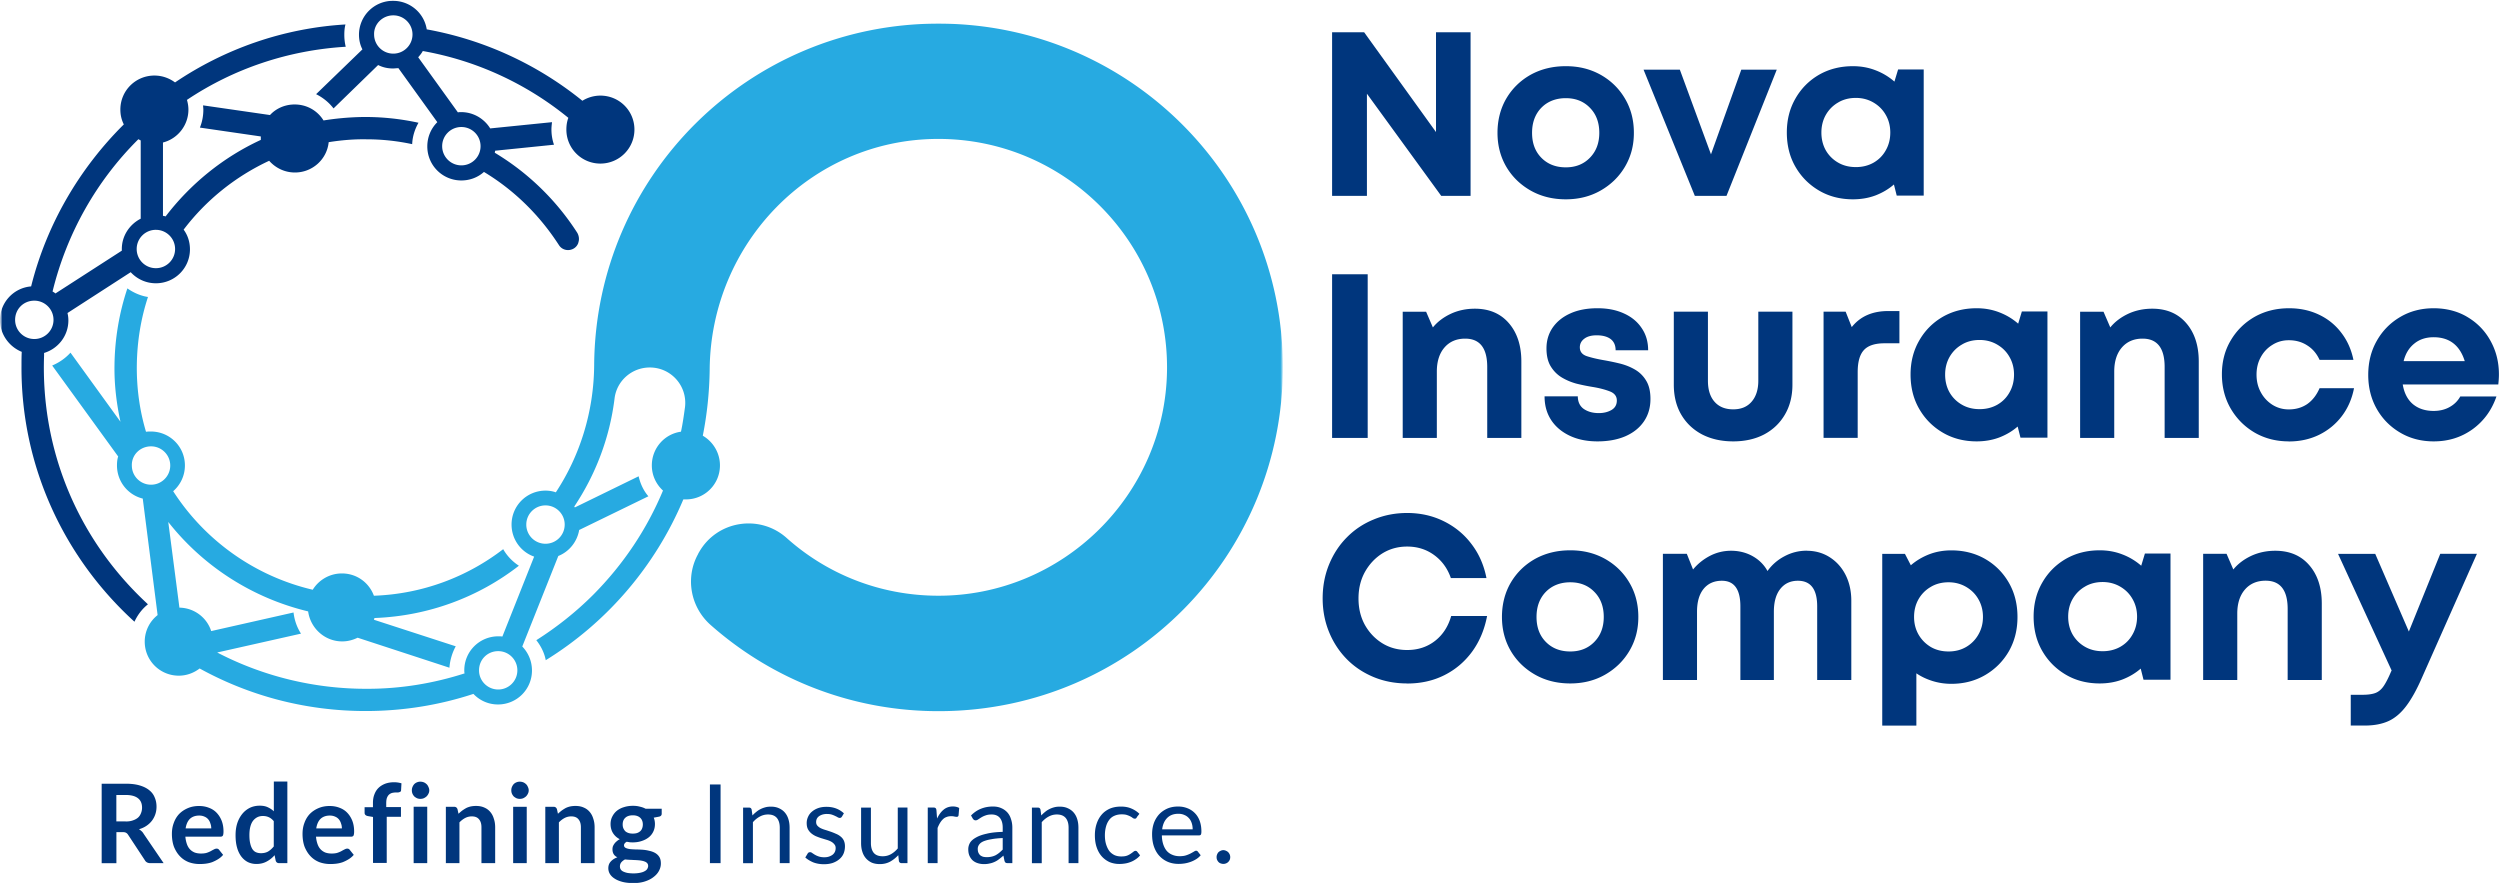 <svg xmlns="http://www.w3.org/2000/svg" width="1526" height="539" fill="none"><g clip-path="url(#a)"><mask id="b" width="204" height="154" x="188" y="0" maskUnits="userSpaceOnUse" style="mask-type:luminance"><path fill="#fff" d="M391.255 0H188.794v153.743h202.461V0Z"/></mask><g mask="url(#b)"><path fill="#00367D" d="M192.921 57.469c4.205 2.1 7.865 5.055 10.669 8.71l27.215-26.48c2.764 1.4 5.762 2.1 9.072 2.1 1.051 0 2.258-.194 3.309-.194l23.75 32.972c-3.854 3.81-6.112 9.06-6.112 14.815 0 11.509 9.266 20.763 20.791 20.763 5.217 0 10.123-1.905 13.783-5.21 18.532 11.159 34.028 26.479 45.748 44.637 2.959 4.705 10.123 3.811 11.875-1.399v-.195c.701-1.905.35-4.199-.701-5.949-12.771-19.869-30.019-36.628-50.304-48.798 0-.35.195-.7.195-1.244l35.937-3.655c-1.051-2.994-1.558-6.105-1.558-9.41 0-1.4.195-2.994.351-4.355l-37.728 3.81c-3.66-5.948-10.279-9.953-17.793-9.953-.701 0-1.402 0-1.908.194l-24.256-33.672c1.051-1.206 2.102-2.45 2.803-3.81 32.472 5.754 63.035 19.713 88.849 40.787-.856 2.255-1.207 4.705-1.207 7.155 0 11.509 9.267 20.763 20.752 20.763 11.486 0 20.791-9.254 20.791-20.763 0-11.51-9.266-20.725-20.791-20.725-4.01 0-7.864 1.206-10.979 3.15-26.904-21.775-59.337-37.133-95.001-43.588C258.916 8.01 250.35.505 239.877.505a20.683 20.683 0 0 0-20.753 20.725c0 3.15.701 6.26 2.103 8.904l-28.306 27.374v-.04Zm88.694 20.063c6.463 0 11.719 5.21 11.719 11.704 0 6.494-5.256 11.704-11.719 11.704-6.464 0-11.72-5.25-11.72-11.704 0-6.454 5.218-11.704 11.72-11.704ZM240.071 9.371c6.463 0 11.72 5.21 11.72 11.665 0 6.454-5.257 11.703-11.72 11.703-6.463 0-11.719-5.21-11.719-11.703-.195-6.455 5.217-11.665 11.719-11.665Z"/></g><mask id="c" width="257" height="369" x="0" y="13" maskUnits="userSpaceOnUse" style="mask-type:luminance"><path fill="#fff" d="M256.307 13.764H.623v368.104h255.684V13.765Z"/></mask><g mask="url(#c)"><path fill="#00367D" d="M13.277 214.75c-.156 2.761-.156 5.755-.156 8.515-.35 61.746 26.359 117.504 68.953 156.232 1.908-4.161 4.712-7.855 8.216-10.615-.195-.156-.35-.35-.546-.545-42.244-39.233-64.943-93.63-62.84-151.332v-1.555c8.565-2.605 14.834-10.46 14.834-19.869a18.83 18.83 0 0 0-.545-4.511l38.584-24.924c3.855 4.161 9.267 6.766 15.38 6.766 11.524 0 20.791-9.254 20.791-20.725 0-4.549-1.402-8.709-3.855-12.014 13.627-17.964 31.576-32.429 52.211-42.033 3.855 4.355 9.423 7.155 15.73 7.155 10.629 0 19.545-8.01 20.597-18.508 7.514-1.206 15.379-1.906 23.205-1.75 9.616 0 18.844 1.05 27.76 2.955.195-4.705 1.596-9.06 3.855-13.065a151.676 151.676 0 0 0-34.574-3.5c-7.865.156-15.73.856-23.4 2.1-3.66-5.949-10.123-9.76-17.638-9.76-5.957 0-11.369 2.45-15.028 6.455l-40.843-5.91c0 .856.156 1.75.156 2.605 0 3.81-.701 7.505-2.103 10.965l37.183 5.405v2.1c-23.049 10.654-42.945 26.868-58.129 46.737-.546-.195-1.052-.35-1.597-.35V86.981c8.916-2.255 15.535-10.46 15.535-20.064 0-2.1-.35-4.005-.895-5.949C142.735 41.8 176.102 30.64 211.026 28.54a31.196 31.196 0 0 1-.856-7.349c0-2.1.155-4.2.7-6.26-38.078 2.255-73.859 15.009-104.033 35.383-3.504-2.605-7.865-4.199-12.576-4.199-11.525 0-20.791 9.254-20.791 20.764 0 3.304.7 6.26 2.102 9.06-27.06 26.867-47.15 61.045-56.572 98.878-10.629.856-19.039 9.76-19.039 20.725.156 8.554 5.568 16.058 13.277 19.208h.039Zm81.88-74.461c6.463 0 11.719 5.249 11.719 11.704 0 6.455-5.217 11.704-11.72 11.704a11.674 11.674 0 0 1-11.719-11.704 11.674 11.674 0 0 1 11.72-11.704Zm-10.67-55.291c.545.194.857.544 1.402.7v47.787c-6.814 3.499-11.525 10.459-11.525 18.469v1.05l-40.53 26.129c-.546-.544-1.208-.855-1.753-1.205 8.566-35.072 26.554-67.306 52.367-92.93h.04Zm-63.541 98.529c6.463 0 11.72 5.249 11.72 11.704 0 6.454-5.218 11.703-11.72 11.703-6.502 0-11.72-5.21-11.72-11.703 0-6.494 5.062-11.704 11.72-11.704Z"/></g><mask id="d" width="756" height="423" x="27" y="13" maskUnits="userSpaceOnUse" style="mask-type:luminance"><path fill="#fff" d="M782.587 13.764H27.877V435.06h754.71V13.764Z"/></mask><g mask="url(#d)"><path fill="#27AAE1" d="M72.107 278.712c-.545 1.75-.7 3.5-.7 5.405 0 9.76 6.618 17.964 15.729 20.219l9.072 71.117a20.597 20.597 0 0 0-7.865 16.214c0 11.509 9.266 20.763 20.791 20.763 4.906 0 9.266-1.749 12.732-4.393 30.018 16.564 64.592 25.973 101.269 25.973 23.049 0 45.203-3.655 65.838-10.459 3.816 4.005 9.072 6.454 14.99 6.454a20.682 20.682 0 0 0 20.752-20.724c0-5.755-2.258-10.81-5.918-14.659l21.998-55.253c6.619-2.605 11.525-8.709 12.732-15.864l42.244-20.569c-2.998-3.499-4.906-7.66-5.957-12.209l-38.935 19.014s-.194-.35-.35-.545c12.926-19.363 21.648-41.838 24.607-66.062 1.362-10.809 10.629-18.819 21.492-18.819 13.082 0 23.049 11.354 21.492 24.224-.701 5.055-1.402 10.11-2.453 14.97-10.123 1.4-17.793 10.11-17.793 20.569 0 6.105 2.608 11.509 6.813 15.359-9.811 23.524-24.1 44.987-42.594 63.612-10.63 10.615-22.349 19.869-34.73 27.724 2.764 3.499 4.906 7.659 5.762 12.209 37.339-23.019 66.851-57.391 83.982-98.14h1.558c11.524 0 20.791-9.255 20.791-20.764 0-7.66-4.205-14.464-10.474-18.119 2.609-13.065 4.011-26.518 4.205-40.283.545-77.066 61.829-140.523 138.958-140.873 77.675-.35 140.905 62.952 140.204 140.718-.701 76.56-63.892 138.617-140.359 138.111-35.275-.194-67.396-13.414-91.808-35.227-16.587-14.815-42.751-10.616-53.614 8.904-.194.194-.35.544-.35.7-8.02 14.308-4.906 32.272 7.32 43.276 37.533 33.284 87.136 53.347 141.411 52.803 115.752-1.05 208.261-94.68 208.106-210.278-.156-115.755-94.261-209.385-210.209-209.385-115.947 0-209.313 93.125-210.169 208.374-.195 28.579-8.722 55.447-23.4 77.727-1.908-.7-4.205-1.05-6.269-1.05a20.682 20.682 0 0 0-20.752 20.724c0 9.06 5.763 16.759 13.783 19.558l-19.389 48.798c-.857-.155-1.558-.155-2.453-.155-11.525 0-20.791 9.254-20.791 20.724 0 .7 0 1.4.194 1.906-19.039 6.104-38.934 9.409-59.18 9.409-32.122.156-63.698-7.504-91.847-22.163l51.16-11.509c-2.453-3.811-4.01-8.205-4.556-12.909l-50.264 11.353c-2.609-8.204-10.318-14.153-19.39-14.309l-6.813-52.297c21.141 26.868 51.16 46.387 85.383 54.592 1.402 10.265 10.124 18.313 20.792 18.313 3.504 0 6.619-.894 9.422-2.255l56.027 18.314c.35-4.705 1.752-9.254 3.854-13.065l-49.953-16.214c.195-.35.195-.7.351-1.05 33.172-1.244 63.697-12.909 88.148-31.922-4.011-2.606-7.32-6.105-9.578-10.11-21.998 16.914-49.253 27.374-78.921 28.423-2.959-8.01-10.473-13.609-19.545-13.609-7.514 0-14.133 4.005-17.793 9.954-35.625-8.359-65.995-30.328-85.189-60.151 4.36-3.811 7.164-9.41 7.164-15.709 0-11.509-9.267-20.725-20.791-20.725-1.052 0-1.908 0-2.96.156-3.854-12.909-5.762-26.479-5.606-40.633.195-14.464 2.453-28.423 6.814-41.643-4.556-.7-8.917-2.644-12.576-5.249-4.906 14.658-7.67 30.523-7.865 46.737-.195 11.859 1.207 23.524 3.66 34.683l-30.525-42.188c-3.154 3.5-7.008 6.105-11.174 7.855l40.336 55.602h-.078ZM321.25 320.2c0-6.454 5.256-11.704 11.719-11.704 6.464 0 11.72 5.25 11.72 11.704 0 6.455-5.217 11.704-11.72 11.704A11.673 11.673 0 0 1 321.25 320.2Zm-17.131 77.26c6.463 0 11.68 5.25 11.68 11.704 0 6.455-5.217 11.704-11.68 11.704s-11.719-5.21-11.719-11.704c0-6.493 5.061-11.704 11.719-11.704ZM92.197 272.452c6.463 0 11.72 5.249 11.72 11.704 0 6.454-5.257 11.704-11.72 11.704-6.463 0-11.719-5.211-11.719-11.704-.195-6.455 5.062-11.704 11.72-11.704Z"/></g><path fill="#00367D" d="M876.537 19.675h21.102v99.89h-17.91l-45.358-62.368v62.368h-21.259v-99.89h19.545l43.88 60.93v-60.93Zm79.232 101.989c-8.02 0-15.184-1.788-21.492-5.365-6.268-3.578-11.252-8.399-14.834-14.504-3.582-6.143-5.373-13.064-5.373-20.724s1.791-14.776 5.373-20.92c3.621-6.143 8.566-10.964 14.834-14.503 6.347-3.499 13.472-5.249 21.492-5.249 8.021 0 14.951 1.75 21.258 5.25 6.269 3.538 11.214 8.36 14.835 14.503 3.62 6.104 5.45 13.064 5.45 20.919 0 7.854-1.83 14.58-5.45 20.724-3.621 6.105-8.566 10.926-14.835 14.504-6.268 3.577-13.354 5.365-21.258 5.365Zm0-19.519c5.996 0 10.902-1.944 14.678-5.832 3.816-3.889 5.763-8.943 5.763-15.242 0-6.3-1.908-11.432-5.763-15.32-3.776-3.888-8.682-5.833-14.678-5.833s-11.096 1.945-14.912 5.833c-3.777 3.888-5.684 8.982-5.684 15.32 0 6.338 1.868 11.353 5.684 15.242 3.816 3.888 8.799 5.832 14.912 5.832Zm107.111-59.607h21.65l-30.68 77.027h-19.32l-31.3-77.027h22.15l19 51.675 18.5-51.675Zm95.78-.156h15.57v77.027h-16.47l-1.71-6.804c-3.31 2.877-7.09 5.093-11.37 6.726-4.2 1.556-8.76 2.333-13.63 2.333-7.74 0-14.68-1.788-20.75-5.365-6.07-3.578-10.86-8.399-14.37-14.504-3.54-6.143-5.25-13.142-5.25-20.919 0-7.776 1.75-14.62 5.25-20.724 3.51-6.144 8.3-10.965 14.37-14.504 6.11-3.499 13.01-5.249 20.75-5.249 4.99 0 9.58.856 13.86 2.528a38.04 38.04 0 0 1 11.45 6.882l2.26-7.466.04.04Zm-25.85 59.608c4.01 0 7.59-.895 10.78-2.683 3.19-1.828 5.68-4.316 7.48-7.544 1.83-3.188 2.76-6.804 2.76-10.848 0-4.044-.93-7.582-2.76-10.77-1.8-3.189-4.29-5.677-7.48-7.544-3.19-1.866-6.77-2.838-10.78-2.838s-7.75.933-10.87 2.838c-3.15 1.828-5.64 4.355-7.47 7.544-1.79 3.188-2.69 6.765-2.69 10.77s.9 7.66 2.69 10.848a20.251 20.251 0 0 0 7.47 7.466c3.12 1.828 6.74 2.761 10.87 2.761ZM813.112 267.319v-99.89h21.726v99.89h-21.726Zm87.136-78.893c8.76 0 15.691 2.955 20.752 8.827 5.062 5.832 7.632 13.648 7.632 23.407v46.66h-20.831v-43.355c0-11.509-4.516-17.264-13.471-17.264-5.295 0-9.539 1.828-12.654 5.444-3.076 3.577-4.633 8.476-4.633 14.659v40.516h-20.83v-77.027h14.289l4.127 9.565c2.842-3.5 6.541-6.26 11.019-8.36 4.477-2.061 9.344-3.072 14.6-3.072Zm74.91 80.993c-6.463 0-12.069-1.127-16.936-3.421-4.867-2.295-8.644-5.444-11.369-9.566-2.725-4.16-4.049-8.982-4.049-14.503h20.285c.039 3.422 1.246 5.988 3.66 7.699 2.452 1.672 5.489 2.527 9.149 2.527 2.959 0 5.529-.622 7.709-1.866 2.22-1.283 3.31-3.227 3.31-5.833 0-2.605-1.48-4.51-4.4-5.599-2.92-1.127-6.424-2.022-10.473-2.683a122.72 122.72 0 0 1-9.578-1.944c-3.232-.855-6.23-2.099-8.994-3.733-2.765-1.633-5.023-3.849-6.814-6.726-1.791-2.839-2.686-6.571-2.686-11.082 0-4.86 1.285-9.137 3.893-12.87 2.648-3.733 6.269-6.571 10.863-8.593 4.633-2.061 10.084-3.072 16.392-3.072 6.307 0 11.602 1.089 16.235 3.227 4.634 2.1 8.216 5.094 10.785 8.982 2.61 3.85 3.89 8.321 3.89 13.454h-19.853c0-3.072-1.051-5.366-3.076-6.883-2.063-1.516-4.906-2.255-8.527-2.255-3.231 0-5.762.7-7.553 2.1-1.791 1.361-2.686 3.111-2.686 5.249 0 2.605 1.401 4.394 4.205 5.366 2.842.933 6.268 1.75 10.317 2.45 3.115.544 6.386 1.205 9.734 2.021 3.348.817 6.424 2.022 9.266 3.655a19.016 19.016 0 0 1 6.893 6.727c1.79 2.878 2.69 6.61 2.69 11.276 0 5.249-1.33 9.799-3.98 13.687-2.64 3.888-6.42 6.921-11.287 9.06-4.867 2.099-10.551 3.149-17.053 3.149h.038Zm82.812 0c-7.24 0-13.59-1.438-19.08-4.277-5.49-2.916-9.69-6.96-12.73-12.17-3-5.172-4.47-11.276-4.47-18.236v-44.482h20.83v42.11c0 5.521 1.32 9.798 4.04 12.87 2.69 3.072 6.51 4.627 11.37 4.627 4.87 0 8.61-1.555 11.29-4.705 2.69-3.11 4.05-7.387 4.05-12.792v-42.11h20.83v44.482c0 6.96-1.51 13.025-4.55 18.236-3 5.171-7.2 9.254-12.66 12.17-5.41 2.839-11.75 4.277-19 4.277h.08Zm94.54-79.554h6.89v19.675h-9c-5.91 0-10.12 1.361-12.65 4.121-2.57 2.761-3.82 7.271-3.82 13.532v40.088h-20.83v-77.027h13.48l3.73 9.409c5.18-6.532 12.58-9.798 22.23-9.798h-.03Zm81.68.272h15.57v77.027h-16.46l-1.72-6.805c-3.31 2.878-7.08 5.094-11.37 6.727-4.2 1.556-8.76 2.333-13.62 2.333-7.75 0-14.68-1.788-20.76-5.366-6.07-3.577-10.86-8.398-14.36-14.503-3.55-6.143-5.26-13.142-5.26-20.919 0-7.776 1.75-14.62 5.26-20.724 3.5-6.144 8.29-10.965 14.36-14.504 6.12-3.499 13.01-5.249 20.76-5.249 4.98 0 9.57.855 13.86 2.527 4.24 1.634 8.06 3.928 11.44 6.883l2.26-7.466.04.039Zm-25.85 59.607c4.01 0 7.59-.894 10.78-2.682 3.2-1.828 5.69-4.316 7.48-7.544 1.83-3.188 2.76-6.804 2.76-10.848 0-4.044-.93-7.582-2.76-10.771-1.79-3.188-4.28-5.676-7.48-7.543-3.19-1.866-6.77-2.838-10.78-2.838s-7.75.933-10.86 2.838c-3.16 1.828-5.65 4.355-7.48 7.543-1.79 3.189-2.69 6.766-2.69 10.771 0 4.005.9 7.66 2.69 10.848a20.205 20.205 0 0 0 7.48 7.466c3.11 1.827 6.73 2.76 10.86 2.76Zm105.39-61.318c8.76 0 15.7 2.955 20.76 8.827 5.06 5.832 7.63 13.648 7.63 23.407v46.66h-20.83v-43.355c0-11.509-4.52-17.264-13.47-17.264-5.3 0-9.54 1.828-12.66 5.444-3.07 3.577-4.63 8.476-4.63 14.659v40.516h-20.83v-77.027h14.29l4.13 9.565c2.84-3.5 6.54-6.26 11.01-8.36 4.48-2.061 9.35-3.072 14.6-3.072Zm83.33 80.993c-7.68 0-14.64-1.788-20.84-5.366-6.15-3.616-11.01-8.515-14.6-14.658-3.58-6.183-5.37-13.182-5.37-20.919 0-7.738 1.79-14.62 5.37-20.647 3.59-6.105 8.45-10.887 14.6-14.426 6.2-3.499 13.24-5.249 21.03-5.249 6.66 0 12.69 1.283 18.18 3.888 5.53 2.605 10.09 6.299 13.71 11.082 3.66 4.744 6.11 10.265 7.39 16.525h-20.67c-1.75-3.81-4.24-6.765-7.55-8.826-3.23-2.1-6.97-3.15-11.22-3.15-3.69 0-7.04.933-10.04 2.839-3 1.827-5.34 4.316-7.05 7.465-1.75 3.15-2.61 6.688-2.61 10.693s.86 7.582 2.61 10.771c1.71 3.188 4.09 5.715 7.05 7.621 3.04 1.905 6.38 2.838 10.04 2.838 4.33 0 8.06-1.089 11.3-3.305 3.19-2.255 5.68-5.483 7.47-9.643h21.03c-1.25 6.493-3.74 12.209-7.48 17.108-3.7 4.861-8.33 8.632-13.86 11.354-5.53 2.683-11.64 4.044-18.42 4.044l-.07-.039Zm128.28-40.905c0 2.022-.15 4.044-.38 6.144h-58.33c.86 5.249 2.96 9.293 6.23 12.054 3.35 2.76 7.55 4.121 12.65 4.121 3.63 0 6.86-.777 9.66-2.333 2.84-1.555 5.06-3.733 6.58-6.493h22.08c-2.88 8.398-7.75 15.047-14.6 20.024-6.9 4.939-14.76 7.388-23.68 7.388-7.63 0-14.48-1.788-20.52-5.366-6.07-3.577-10.82-8.398-14.28-14.503-3.47-6.143-5.18-13.065-5.18-20.724 0-7.66 1.71-14.62 5.18-20.725 3.46-6.144 8.21-11.004 14.28-14.581 6.04-3.577 12.89-5.366 20.52-5.366 7.63 0 14.84 1.828 20.83 5.521 6 3.617 10.63 8.477 13.94 14.581 3.35 6.105 5.02 12.871 5.02 20.258Zm-39.83-22.668c-4.71 0-8.64 1.283-11.83 3.888-3.19 2.566-5.37 6.105-6.5 10.693h37.3c-3.04-9.721-9.39-14.581-19-14.581h.03ZM858.938 417.174c-7.319 0-14.133-1.283-20.44-3.888-6.269-2.605-11.759-6.222-16.392-10.926-4.672-4.744-8.293-10.304-10.863-16.603-2.569-6.299-3.893-13.143-3.893-20.492 0-7.348 1.285-14.27 3.893-20.646 2.609-6.377 6.191-11.899 10.863-16.603 4.633-4.705 10.084-8.36 16.392-10.926 6.346-2.644 13.16-3.966 20.44-3.966 8.099 0 15.535 1.672 22.31 5.015 6.736 3.305 12.42 7.933 16.937 13.92 4.594 5.988 7.631 12.948 9.149 20.803h-21.725c-2.025-5.872-5.412-10.537-10.123-13.998-4.75-3.499-10.279-5.249-16.548-5.249-5.645 0-10.668 1.4-15.184 4.199-4.439 2.8-7.982 6.61-10.629 11.354-2.609 4.744-3.894 10.109-3.894 16.136 0 6.027 1.285 11.393 3.894 16.137 2.647 4.705 6.19 8.437 10.629 11.198 4.477 2.761 9.539 4.122 15.184 4.122 6.58 0 12.265-1.867 17.054-5.6 4.75-3.732 8.02-8.787 9.811-15.164h21.921c-1.597 8.321-4.634 15.592-9.15 21.774-4.516 6.144-10.123 10.927-16.937 14.348-6.813 3.422-14.367 5.094-22.621 5.094l-.078-.039Zm99.556 0c-8.02 0-15.184-1.789-21.491-5.366-6.269-3.577-11.253-8.399-14.835-14.503-3.582-6.144-5.373-13.065-5.373-20.725 0-7.66 1.791-14.775 5.373-20.919 3.621-6.143 8.566-10.965 14.835-14.503 6.346-3.499 13.471-5.249 21.491-5.249 8.021 0 14.951 1.75 21.259 5.249 6.268 3.538 11.213 8.36 14.834 14.503 3.621 6.105 5.453 13.065 5.453 20.919 0 7.855-1.832 14.581-5.453 20.725-3.621 6.104-8.566 10.926-14.834 14.503-6.269 3.577-13.355 5.366-21.259 5.366Zm0-19.519c5.996 0 10.902-1.944 14.679-5.833 3.815-3.888 5.762-8.943 5.762-15.242 0-6.299-1.908-11.431-5.762-15.32-3.777-3.888-8.683-5.832-14.679-5.832s-11.096 1.944-14.911 5.832c-3.777 3.889-5.685 8.982-5.685 15.32 0 6.338 1.869 11.354 5.685 15.242 3.815 3.889 8.799 5.833 14.911 5.833Zm144.256-61.474c5.29 0 10 1.322 14.13 3.966 4.09 2.605 7.32 6.182 9.66 10.771 2.29 4.549 3.5 9.798 3.5 15.786v48.37h-20.83v-44.948c0-10.421-3.93-15.631-11.76-15.631-4.55 0-8.13 1.672-10.78 5.016-2.61 3.305-3.9 7.932-3.9 13.92v41.643h-20.44v-44.948c0-10.421-3.77-15.631-11.29-15.631-4.75 0-8.49 1.672-11.21 5.016-2.65 3.305-3.97 7.932-3.97 13.92v41.643h-20.83v-77.027h14.6l3.81 9.566c2.81-3.422 6.19-6.144 10.24-8.283 4.05-2.099 8.37-3.149 12.97-3.149 4.87 0 9.27 1.128 13.16 3.305 3.89 2.177 6.93 5.171 9.07 9.06 2.69-3.772 6.11-6.766 10.32-8.982 4.2-2.255 8.76-3.422 13.63-3.422l-.08.039Zm88.34-.233c7.67 0 14.56 1.75 20.67 5.249 6.12 3.538 10.91 8.36 14.45 14.503 3.5 6.105 5.26 13.065 5.26 20.919 0 7.855-1.76 14.737-5.26 20.919-3.54 6.105-8.33 10.926-14.45 14.504-6.11 3.577-13 5.365-20.67 5.365-4.01 0-7.83-.583-11.45-1.71-3.62-1.128-6.93-2.683-9.89-4.705v31.923h-20.83V338.086h13.86l3.59 6.96c3.23-2.799 6.93-5.015 11.09-6.649 4.21-1.633 8.76-2.449 13.63-2.449Zm-1.71 61.707c4.01 0 7.59-.894 10.78-2.761a20.097 20.097 0 0 0 7.48-7.621c1.83-3.188 2.76-6.727 2.76-10.693 0-3.966-.93-7.582-2.76-10.77-1.79-3.188-4.29-5.677-7.48-7.543-3.19-1.867-6.77-2.839-10.78-2.839s-7.75.933-10.87 2.839c-3.15 1.827-5.64 4.355-7.47 7.543-1.79 3.188-2.69 6.766-2.69 10.77 0 4.005.9 7.505 2.69 10.693 1.83 3.189 4.32 5.716 7.47 7.621 3.12 1.828 6.74 2.761 10.87 2.761Zm119.92-59.763h15.57v77.027h-16.47l-1.71-6.805c-3.31 2.878-7.09 5.094-11.37 6.727-4.21 1.555-8.76 2.333-13.63 2.333-7.75 0-14.68-1.789-20.75-5.366s-10.86-8.399-14.37-14.503c-3.54-6.144-5.25-13.143-5.25-20.919 0-7.777 1.75-14.62 5.25-20.725 3.51-6.143 8.3-10.965 14.37-14.503 6.11-3.499 13-5.249 20.75-5.249 4.99 0 9.58.855 13.86 2.527a38.039 38.039 0 0 1 11.45 6.882l2.26-7.465.04.039Zm-25.86 59.607c4.01 0 7.6-.894 10.79-2.683 3.19-1.827 5.68-4.316 7.47-7.543 1.83-3.188 2.77-6.804 2.77-10.848 0-4.044-.94-7.582-2.77-10.771-1.79-3.188-4.28-5.677-7.47-7.543-3.19-1.866-6.78-2.839-10.79-2.839-4.01 0-7.74.934-10.86 2.839-3.15 1.827-5.64 4.355-7.47 7.543-1.8 3.189-2.69 6.766-2.69 10.771 0 4.005.89 7.66 2.69 10.848a20.252 20.252 0 0 0 7.47 7.466c3.12 1.827 6.74 2.76 10.86 2.76Zm105.4-61.318c8.76 0 15.69 2.955 20.75 8.826 5.06 5.833 7.63 13.648 7.63 23.408v46.659h-20.83V371.72c0-11.509-4.51-17.264-13.47-17.264-5.29 0-9.54 1.827-12.65 5.443-3.08 3.578-4.64 8.477-4.64 14.659v40.516h-20.83v-77.027h14.29l4.13 9.565c2.84-3.499 6.54-6.26 11.02-8.359 4.48-2.061 9.34-3.072 14.6-3.072Zm100.76 1.866h22.31l-33.75 76.055c-3.04 6.921-6.12 12.482-9.27 16.681-3.15 4.238-6.7 7.349-10.71 9.254-4.01 1.866-8.91 2.839-14.75 2.839h-8.53v-18.781h7.2c3.35 0 6-.389 7.94-1.128 1.95-.777 3.59-2.177 4.95-4.199 1.4-2.061 2.92-5.016 4.55-8.904l.32-.583-32.71-71.195h22.7l20.52 47.398 19.15-47.398.08-.039ZM76.701 501.433c1.675 0 3.115-.194 4.4-.661 1.285-.427 2.336-1.011 3.154-1.711.817-.738 1.401-1.633 1.79-2.682.429-1.011.662-2.139.662-3.422 0-2.489-.817-4.394-2.452-5.677-1.636-1.322-4.127-2.022-7.476-2.022h-5.762v16.136H76.7v.039Zm23.205 25.43H91.73c-1.518 0-2.648-.584-3.31-1.789l-10.24-15.553c-.389-.583-.817-1.011-1.284-1.205-.428-.273-1.09-.389-1.947-.389h-3.893v18.975h-8.994v-48.526h14.756c3.27 0 6.113.35 8.449 1.05 2.375.699 4.322 1.672 5.84 2.916 1.519 1.205 2.609 2.644 3.31 4.394.74 1.672 1.129 3.577 1.129 5.676 0 1.634-.234 3.15-.74 4.628a13.817 13.817 0 0 1-2.102 3.966 14.009 14.009 0 0 1-3.427 3.149c-1.285.855-2.803 1.555-4.477 2.022.584.311 1.129.739 1.635 1.205.506.428.895.972 1.285 1.633l12.186 17.887v-.039Zm29.046-21.153c0-1.089-.156-2.061-.506-2.994a7.06 7.06 0 0 0-1.285-2.527c-.623-.739-1.363-1.322-2.336-1.711-.935-.428-2.025-.661-3.232-.661-2.375 0-4.283.7-5.684 2.022-1.363 1.361-2.22 3.305-2.609 5.832h15.652v.039Zm-15.808 4.977c.156 1.789.506 3.305.974 4.627.467 1.322 1.129 2.372 1.946 3.227a8.207 8.207 0 0 0 2.843 1.867c1.129.389 2.375.583 3.737.583 1.363 0 2.453-.117 3.427-.389.973-.311 1.79-.661 2.53-1.05.74-.427 1.402-.777 1.947-1.049.584-.312 1.129-.506 1.635-.506.701 0 1.207.233 1.558.739l2.453 3.072a12.856 12.856 0 0 1-3.154 2.682c-1.129.7-2.336 1.284-3.582 1.789a18.691 18.691 0 0 1-3.816.894 30.06 30.06 0 0 1-3.738.234c-2.375 0-4.594-.389-6.657-1.128-2.064-.816-3.855-1.983-5.373-3.577-1.519-1.556-2.726-3.5-3.66-5.755-.857-2.294-1.285-4.977-1.285-7.932 0-2.372.35-4.588 1.129-6.649.74-2.1 1.83-3.927 3.232-5.443 1.479-1.517 3.192-2.683 5.256-3.578 2.063-.894 4.322-1.361 6.891-1.361 2.22 0 4.205.35 5.996 1.05 1.83.661 3.426 1.672 4.711 2.994 1.324 1.361 2.375 2.994 3.154 4.938.74 1.906 1.129 4.083 1.129 6.572 0 1.244-.156 2.099-.389 2.527-.273.428-.779.661-1.558.661h-21.336v-.039Zm54.003-9.409c-.935-1.128-1.947-1.944-3.076-2.45-1.09-.505-2.258-.739-3.582-.739-1.324 0-2.375.234-3.426.739-.974.506-1.83 1.205-2.609 2.178-.701.933-1.246 2.099-1.635 3.577-.39 1.477-.584 3.188-.584 5.171s.156 3.694.506 5.094c.311 1.4.779 2.566 1.363 3.499.584.856 1.323 1.517 2.18 1.867.895.388 1.908.583 2.998.583 1.713 0 3.193-.35 4.4-1.05 1.168-.7 2.297-1.711 3.426-3.072v-15.397h.039Zm8.254-24.224v49.809h-5.023c-1.09 0-1.791-.506-2.102-1.556l-.662-3.305a16.673 16.673 0 0 1-4.867 3.889c-1.791.972-3.854 1.477-6.229 1.477-1.908 0-3.621-.389-5.179-1.128-1.596-.816-2.92-1.944-4.049-3.421-1.129-1.517-2.025-3.344-2.609-5.522-.622-2.216-.895-4.704-.895-7.543 0-2.527.311-4.899.973-7.038.701-2.216 1.713-4.121 2.998-5.754 1.285-1.633 2.843-2.878 4.634-3.811 1.829-.894 3.893-1.361 6.151-1.361 1.947 0 3.582.311 4.945.972 1.324.623 2.57 1.4 3.66 2.45v-18.158h8.293-.039Zm33.289 28.656c0-1.089-.156-2.061-.506-2.994a7.06 7.06 0 0 0-1.285-2.527c-.623-.739-1.363-1.322-2.336-1.711-.935-.428-2.025-.661-3.232-.661-2.375 0-4.283.7-5.684 2.022-1.363 1.361-2.219 3.305-2.609 5.832h15.652v.039Zm-15.808 4.977c.156 1.789.507 3.305.974 4.627.467 1.322 1.129 2.372 1.947 3.227a8.203 8.203 0 0 0 2.842 1.867c1.129.389 2.375.583 3.738.583 1.362 0 2.452-.117 3.426-.389a15.504 15.504 0 0 0 2.531-1.05 36.46 36.46 0 0 1 1.946-1.049c.584-.312 1.129-.506 1.636-.506.7 0 1.207.233 1.557.739l2.453 3.072a12.856 12.856 0 0 1-3.154 2.682c-1.129.7-2.336 1.284-3.582 1.789a18.697 18.697 0 0 1-3.815.894 30.06 30.06 0 0 1-3.738.234c-2.375 0-4.594-.389-6.658-1.128-2.064-.816-3.855-1.983-5.373-3.577-1.518-1.556-2.725-3.5-3.66-5.755-.856-2.294-1.285-4.977-1.285-7.932 0-2.372.351-4.588 1.129-6.649.74-2.1 1.83-3.927 3.232-5.443 1.479-1.517 3.193-2.683 5.256-3.578 2.064-.894 4.322-1.361 6.892-1.361 2.219 0 4.205.35 5.996 1.05 1.829.661 3.426 1.672 4.711 2.994 1.323 1.361 2.375 2.994 3.153 4.938.74 1.906 1.129 4.083 1.129 6.572 0 1.244-.155 2.099-.389 2.527-.272.428-.779.661-1.557.661h-21.337v-.039Zm34.808 16.176v-28.19l-2.998-.506c-.662-.117-1.168-.311-1.557-.661-.39-.311-.584-.778-.584-1.361v-3.421h5.1v-2.606c0-1.944.273-3.694.896-5.249.584-1.555 1.401-2.877 2.53-3.966 1.13-1.089 2.492-1.905 4.05-2.527 1.635-.584 3.426-.895 5.451-.895 1.557 0 3.036.234 4.477.661l-.234 4.122c0 .311-.077.622-.233.817-.156.155-.39.311-.662.388-.234.117-.545.195-.896.234h-1.051c-.973 0-1.869.116-2.686.311a4.848 4.848 0 0 0-1.947 1.127c-.506.506-.896 1.167-1.207 2.022-.273.856-.389 1.944-.389 3.228v2.255h8.994v5.91h-8.683v28.19h-8.371v.117Zm33.095-34.412v34.412h-8.293v-34.412h8.293Zm1.246-10.07c0 .777-.156 1.477-.507 2.099-.272.622-.661 1.128-1.129 1.633a7.671 7.671 0 0 1-1.713 1.128c-.662.272-1.363.389-2.102.389a5.215 5.215 0 0 1-2.025-.389 7.671 7.671 0 0 1-1.713-1.128c-.428-.505-.779-1.011-1.051-1.633-.273-.661-.39-1.322-.39-2.099 0-.7.117-1.361.39-2.022a6.302 6.302 0 0 1 1.051-1.711 5.039 5.039 0 0 1 1.713-1.128 5.215 5.215 0 0 1 2.025-.389 6.13 6.13 0 0 1 2.102.389c.662.272 1.207.661 1.713 1.128.506.466.857 1.05 1.129 1.711.312.661.507 1.322.507 2.022Zm17.91 14.27a33.91 33.91 0 0 1 2.18-1.867 28.465 28.465 0 0 1 2.453-1.555c.856-.428 1.791-.739 2.764-.972a17.146 17.146 0 0 1 3.232-.311c1.869 0 3.582.311 5.022.972 1.48.622 2.687 1.516 3.66 2.683.974 1.127 1.713 2.527 2.181 4.121.545 1.594.817 3.305.817 5.249v21.891h-8.371v-21.891c0-2.099-.506-3.732-1.479-4.86-.935-1.166-2.375-1.789-4.4-1.789a8.752 8.752 0 0 0-4.049.973c-1.246.661-2.414 1.555-3.504 2.682v24.885h-8.293v-34.411h5.022c1.09 0 1.791.545 2.103 1.555l.584 2.683.078-.038Zm41.582-4.2v34.412h-8.293v-34.412h8.293Zm1.207-10.07c0 .777-.156 1.477-.506 2.099-.273.622-.662 1.128-1.13 1.633a7.671 7.671 0 0 1-1.713 1.128c-.662.272-1.362.389-2.102.389a5.215 5.215 0 0 1-2.025-.389 7.671 7.671 0 0 1-1.713-1.128c-.428-.505-.779-1.011-1.051-1.633-.273-.661-.39-1.322-.39-2.099 0-.7.117-1.361.39-2.022a6.302 6.302 0 0 1 1.051-1.711 5.039 5.039 0 0 1 1.713-1.128 5.215 5.215 0 0 1 2.025-.389c.74 0 1.479.156 2.102.389.662.272 1.207.661 1.713 1.128.507.466.857 1.05 1.13 1.711.311.661.506 1.322.506 2.022Zm17.91 14.27a33.91 33.91 0 0 1 2.18-1.867 28.465 28.465 0 0 1 2.453-1.555c.856-.428 1.791-.739 2.764-.972a17.154 17.154 0 0 1 3.232-.311c1.869 0 3.582.311 5.022.972 1.48.622 2.687 1.516 3.66 2.683.974 1.127 1.713 2.527 2.181 4.121.545 1.594.817 3.305.817 5.249v21.891h-8.371v-21.891c0-2.099-.506-3.732-1.479-4.86-.935-1.166-2.375-1.789-4.4-1.789a8.752 8.752 0 0 0-4.049.973c-1.246.661-2.414 1.555-3.504 2.682v24.885h-8.293v-34.411h5.022c1.09 0 1.791.545 2.103 1.555l.584 2.683.078-.038Zm45.67 12.17c1.012 0 1.908-.117 2.687-.389a5.585 5.585 0 0 0 1.868-1.127c.546-.506.896-1.089 1.13-1.789.272-.7.389-1.478.389-2.255 0-1.711-.545-3.072-1.557-4.044-1.052-1.011-2.57-1.555-4.556-1.555-1.986 0-3.621.544-4.633 1.555-1.051.972-1.557 2.333-1.557 4.044 0 .816.116 1.594.389 2.255.272.661.662 1.244 1.129 1.789.545.505 1.168.855 1.947 1.127.74.272 1.635.389 2.686.389h.078Zm9.305 19.597c0-.661-.233-1.205-.661-1.633-.39-.428-.935-.739-1.636-.972-.662-.272-1.479-.428-2.453-.583a34.031 34.031 0 0 0-2.92-.234c-1.051-.039-2.102-.116-3.231-.155a43.432 43.432 0 0 1-3.232-.234c-.934.506-1.674 1.089-2.258 1.789-.545.7-.818 1.516-.818 2.45 0 .583.117 1.166.39 1.71.311.545.817 1.011 1.479 1.361.701.35 1.558.661 2.609.895 1.09.194 2.375.311 3.893.311 1.519 0 2.881-.156 3.972-.389 1.129-.233 2.063-.544 2.764-.972.74-.389 1.285-.856 1.635-1.478.312-.622.506-1.205.506-1.866h-.039Zm8.294-34.761v3.071c0 .972-.623 1.595-1.791 1.789l-3.076.583c.506 1.206.74 2.489.74 3.889 0 1.749-.351 3.305-1.052 4.704a9.83 9.83 0 0 1-2.842 3.5c-1.207.933-2.648 1.672-4.283 2.177-1.635.545-3.387.817-5.256.817-.701 0-1.363 0-2.025-.078-.623-.117-1.207-.194-1.791-.311-1.09.661-1.635 1.361-1.635 2.177 0 .7.312 1.206.974 1.556.661.35 1.479.583 2.53.738 1.09.117 2.259.195 3.582.234 1.324 0 2.726.078 4.127.155 1.402.117 2.765.311 4.127.661 1.324.272 2.531.7 3.582 1.283 1.091.623 1.947 1.4 2.609 2.45.662 1.05.973 2.372.973 4.044 0 1.516-.389 2.955-1.129 4.394-.778 1.477-1.869 2.721-3.309 3.81-1.402 1.128-3.154 2.022-5.178 2.683-2.064.7-4.439 1.05-7.048 1.05-2.608 0-4.866-.233-6.813-.739-1.908-.505-3.504-1.166-4.789-2.022-1.285-.816-2.258-1.788-2.92-2.916a6.714 6.714 0 0 1-.896-3.422c0-1.633.506-2.994 1.48-4.043.973-1.089 2.297-1.945 4.049-2.606-.934-.427-1.674-1.011-2.18-1.788-.545-.817-.818-1.867-.818-3.15 0-.544.078-1.088.234-1.633.194-.544.506-1.089.895-1.633.351-.544.818-1.011 1.363-1.477.545-.506 1.168-.934 1.947-1.361-1.752-.895-3.115-2.139-4.128-3.733-.973-1.555-1.479-3.422-1.479-5.521 0-1.672.35-3.189 1.051-4.55.701-1.4 1.635-2.605 2.842-3.577a12.733 12.733 0 0 1 4.283-2.177c1.674-.545 3.504-.817 5.529-.817 1.479 0 2.842.156 4.127.506 1.285.272 2.492.699 3.582 1.283h9.889-.077Zm35.936 33.205h-6.502v-48.02h6.502v48.02Zm19.429-29.084a20.102 20.102 0 0 1 2.336-2.177 12.53 12.53 0 0 1 2.608-1.711c.974-.506 1.986-.856 2.998-1.128 1.013-.272 2.142-.389 3.31-.389 1.869 0 3.543.311 4.945.972 1.401.622 2.608 1.478 3.582 2.606.973 1.127 1.713 2.488 2.18 4.043.506 1.595.74 3.305.74 5.25v21.618h-5.996v-21.618c0-2.606-.623-4.589-1.791-5.988-1.207-1.4-2.998-2.1-5.373-2.1-1.791 0-3.465.428-5.023 1.283-1.518.817-2.92 1.944-4.205 3.422v25.04h-5.996v-33.944h3.66c.818 0 1.324.388 1.558 1.205l.506 3.655-.039-.039Zm54.586.739c-.272.505-.701.739-1.285.739-.311 0-.7-.117-1.129-.311a11.22 11.22 0 0 0-1.557-.817 14.828 14.828 0 0 0-2.18-.894c-.857-.273-1.869-.389-2.998-.389a9.854 9.854 0 0 0-2.765.389c-.817.272-1.518.622-2.102 1.049a4.523 4.523 0 0 0-1.285 1.556 4.682 4.682 0 0 0-.389 1.944c0 .855.233 1.594.739 2.177.545.623 1.207 1.128 2.025 1.556.818.389 1.713.738 2.764 1.05 1.09.311 2.142.699 3.232 1.049 1.129.389 2.219.817 3.231 1.284 1.091.427 2.025.972 2.843 1.633.856.661 1.557 1.477 2.024 2.449.468.972.74 2.178.74 3.577 0 1.595-.272 3.033-.818 4.394a8.927 8.927 0 0 1-2.53 3.422c-1.09.972-2.453 1.75-4.049 2.333-1.597.544-3.388.816-5.451.816-2.375 0-4.556-.388-6.502-1.127-1.908-.817-3.544-1.789-4.867-2.994l1.362-2.255c.156-.311.351-.584.662-.739.273-.156.584-.233.974-.233.35 0 .778.155 1.207.505.506.311 1.012.7 1.635 1.05.662.389 1.402.739 2.336 1.05.895.311 2.063.505 3.426.505 1.168 0 2.22-.155 3.076-.505a7.733 7.733 0 0 0 2.18-1.206c.584-.544 1.013-1.127 1.285-1.788.273-.661.39-1.361.39-2.178 0-.894-.273-1.672-.818-2.255-.506-.661-1.129-1.166-1.947-1.633a14.878 14.878 0 0 0-2.842-1.128c-1.09-.311-2.18-.661-3.232-.972-1.09-.35-2.18-.777-3.231-1.205-1.09-.505-2.025-1.089-2.842-1.789a8.53 8.53 0 0 1-2.025-2.527c-.506-1.011-.74-2.255-.74-3.733 0-1.283.273-2.527.818-3.733a8.558 8.558 0 0 1 2.336-3.149c1.012-.894 2.258-1.633 3.738-2.177 1.518-.545 3.231-.817 5.178-.817 2.219 0 4.205.35 5.996 1.05 1.791.7 3.309 1.672 4.633 2.916l-1.285 2.177.039-.116Zm40.064-5.599v33.945h-3.582c-.818 0-1.363-.389-1.635-1.206l-.39-3.655c-1.518 1.633-3.192 2.955-5.022 3.966-1.83.972-3.933 1.478-6.23 1.478-1.908 0-3.543-.311-4.945-.894-1.401-.661-2.608-1.556-3.582-2.683-.973-1.128-1.713-2.489-2.18-4.044-.506-1.555-.74-3.305-.74-5.249v-21.619h5.996v21.619c0 2.605.584 4.588 1.713 5.988 1.168 1.399 2.998 2.099 5.451 2.099 1.791 0 3.427-.388 4.945-1.205 1.557-.855 2.998-2.061 4.283-3.577v-24.963h5.918Zm18.027 6.804c1.09-2.294 2.375-4.121 3.971-5.443 1.558-1.322 3.504-2.022 5.763-2.022.7 0 1.362.078 2.024.233.701.156 1.285.389 1.791.739l-.389 4.472c-.156.622-.545.894-1.051.894-.273 0-.74-.039-1.363-.156a8.296 8.296 0 0 0-2.025-.233c-1.09 0-2.063.156-2.92.505a5.595 5.595 0 0 0-2.18 1.361c-.662.623-1.246 1.361-1.791 2.256a20.547 20.547 0 0 0-1.48 3.071v21.464h-5.996v-33.945h3.505c.661 0 1.09.156 1.284.389.273.233.429.622.506 1.205l.39 5.172-.039.038Zm40.142 11.821c-2.765.116-5.101.35-7.048.738-1.946.311-3.543.778-4.789 1.284-1.207.544-2.063 1.205-2.608 2.021-.545.778-.818 1.595-.818 2.528s.117 1.711.389 2.333a4.538 4.538 0 0 0 1.13 1.633c.545.389 1.129.7 1.791.894.7.156 1.479.234 2.258.234 1.012 0 1.985-.117 2.842-.312a10.818 10.818 0 0 0 2.531-.894c.74-.428 1.479-.894 2.18-1.477a32.12 32.12 0 0 0 2.103-1.945v-7.037h.039ZM592.781 497.7c1.83-1.827 3.815-3.188 5.996-4.043 2.219-.895 4.633-1.361 7.32-1.361 1.868 0 3.582.311 5.022.972a10.6 10.6 0 0 1 3.738 2.605c1.012 1.127 1.791 2.527 2.258 4.121.545 1.595.818 3.305.818 5.172v21.696h-2.687c-.623 0-1.051-.077-1.362-.233-.273-.194-.546-.583-.74-1.127l-.662-3.228c-.935.817-1.83 1.556-2.687 2.178a11.81 11.81 0 0 1-2.686 1.633c-.935.428-1.908.778-2.998.972-1.051.272-2.18.389-3.504.389-1.324 0-2.648-.195-3.816-.584a8.308 8.308 0 0 1-2.998-1.633c-.817-.738-1.518-1.71-2.024-2.838-.507-1.128-.74-2.489-.74-4.044 0-1.322.35-2.644 1.051-3.888.74-1.244 1.986-2.294 3.66-3.227 1.674-.972 3.816-1.75 6.502-2.333 2.648-.661 5.918-1.011 9.812-1.128v-2.605c0-2.644-.623-4.627-1.791-5.988-1.129-1.322-2.804-2.022-4.945-2.022-1.48 0-2.726.194-3.738.583-.973.311-1.83.739-2.608 1.206-.701.427-1.324.855-1.869 1.205-.545.389-1.052.583-1.558.583-.428 0-.778-.116-1.051-.311a3.006 3.006 0 0 1-.74-.816l-1.051-1.867.078-.039Zm42.789.078a20.102 20.102 0 0 1 2.336-2.177c.818-.7 1.674-1.245 2.609-1.711.973-.506 1.985-.856 2.998-1.128 1.012-.272 2.141-.389 3.309-.389 1.869 0 3.543.311 4.945.972 1.401.622 2.609 1.478 3.582 2.606.973 1.127 1.713 2.488 2.18 4.043.506 1.595.74 3.305.74 5.25v21.618h-5.996v-21.618c0-2.606-.623-4.589-1.791-5.988-1.207-1.4-2.998-2.1-5.373-2.1-1.791 0-3.465.428-5.023 1.283-1.518.817-2.92 1.944-4.204 3.422v25.04h-5.996v-33.944h3.659c.818 0 1.324.388 1.558 1.205l.506 3.655-.039-.039Zm58.363 1.128a1.94 1.94 0 0 1-.584.661c-.156.116-.389.155-.662.155-.389 0-.778-.116-1.207-.389a8.093 8.093 0 0 0-1.479-.972 14.798 14.798 0 0 0-2.181-.894c-.817-.272-1.869-.389-3.153-.389-1.675 0-3.154.311-4.478.895a7.599 7.599 0 0 0-3.154 2.527c-.856 1.127-1.518 2.527-1.946 4.121-.429 1.595-.662 3.306-.662 5.25 0 2.06.233 3.888.74 5.521.506 1.594 1.129 2.916 1.946 4.044.857 1.089 1.908 1.905 3.154 2.527 1.246.545 2.609.817 4.127.817 1.519 0 2.648-.156 3.582-.506.896-.35 1.674-.777 2.258-1.205a18.82 18.82 0 0 0 1.558-1.128c.428-.35.856-.583 1.284-.583.507 0 .857.194 1.13.583l1.713 2.178c-.779.933-1.635 1.711-2.609 2.333a13.965 13.965 0 0 1-2.998 1.633c-1.09.427-2.219.777-3.426.972a22.912 22.912 0 0 1-3.66.311c-2.102 0-4.088-.389-5.918-1.128a14.516 14.516 0 0 1-4.711-3.421c-1.363-1.517-2.414-3.344-3.154-5.522-.779-2.216-1.129-4.705-1.129-7.465 0-2.528.35-4.861 1.051-6.96.701-2.139 1.713-4.005 3.076-5.599 1.324-1.556 2.998-2.761 4.945-3.655 1.985-.856 4.283-1.284 6.891-1.284 2.375 0 4.478.389 6.347 1.206 1.83.777 3.465 1.827 4.866 3.227l-1.635 2.1.078.039Zm34.068 7.31c0-1.4-.195-2.683-.584-3.811-.389-1.166-.935-2.177-1.713-2.994-.779-.855-1.674-1.516-2.765-1.944-1.09-.505-2.297-.739-3.659-.739-2.882 0-5.14.856-6.814 2.528-1.674 1.672-2.725 4.005-3.076 6.96h18.611Zm4.867 15.864a10.944 10.944 0 0 1-2.687 2.333 17.457 17.457 0 0 1-3.309 1.633c-1.207.428-2.414.778-3.66.972a24.294 24.294 0 0 1-3.738.311c-2.336 0-4.516-.389-6.502-1.205a14.922 14.922 0 0 1-5.1-3.5c-1.48-1.516-2.609-3.421-3.427-5.677-.817-2.255-1.207-4.86-1.207-7.776 0-2.372.351-4.588 1.052-6.649a16.418 16.418 0 0 1 3.153-5.366c1.402-1.516 3.076-2.683 5.023-3.577 1.986-.856 4.205-1.283 6.658-1.283 2.063 0 3.932.35 5.684 1.049a12.755 12.755 0 0 1 4.478 2.917c1.285 1.283 2.297 2.877 2.998 4.782.701 1.906 1.051 4.044 1.051 6.494 0 .933-.117 1.555-.311 1.866-.156.311-.546.506-1.052.506h-22.777c.039 2.099.351 3.966.896 5.599.545 1.594 1.246 2.877 2.18 3.966a8.98 8.98 0 0 0 3.427 2.333c1.284.544 2.764.816 4.399.816 1.48 0 2.726-.155 3.816-.505 1.09-.35 1.985-.739 2.764-1.128.818-.427 1.48-.816 2.025-1.127.545-.35 1.012-.584 1.362-.584.507 0 .857.195 1.13.584l1.713 2.177-.039.039Zm9.734 1.05c0-.544.116-1.05.311-1.555a4.214 4.214 0 0 1 .818-1.361c.35-.35.817-.661 1.362-.895a3.61 3.61 0 0 1 1.636-.388c.584 0 1.129.155 1.635.388a4.386 4.386 0 0 1 1.363.895c.35.389.662.855.895 1.361.195.505.312 1.011.312 1.555a4.62 4.62 0 0 1-.312 1.711 4.449 4.449 0 0 1-.895 1.283c-.39.389-.857.7-1.363.894a4.516 4.516 0 0 1-1.635.311c-.545 0-1.09-.116-1.636-.311a3.325 3.325 0 0 1-1.362-.894 4.822 4.822 0 0 1-.818-1.283c-.233-.506-.311-1.05-.311-1.711Z"/></g><defs><clipPath id="a"><path fill="#fff" d="M0 0h1525.34v538.955H0z"/></clipPath></defs></svg>